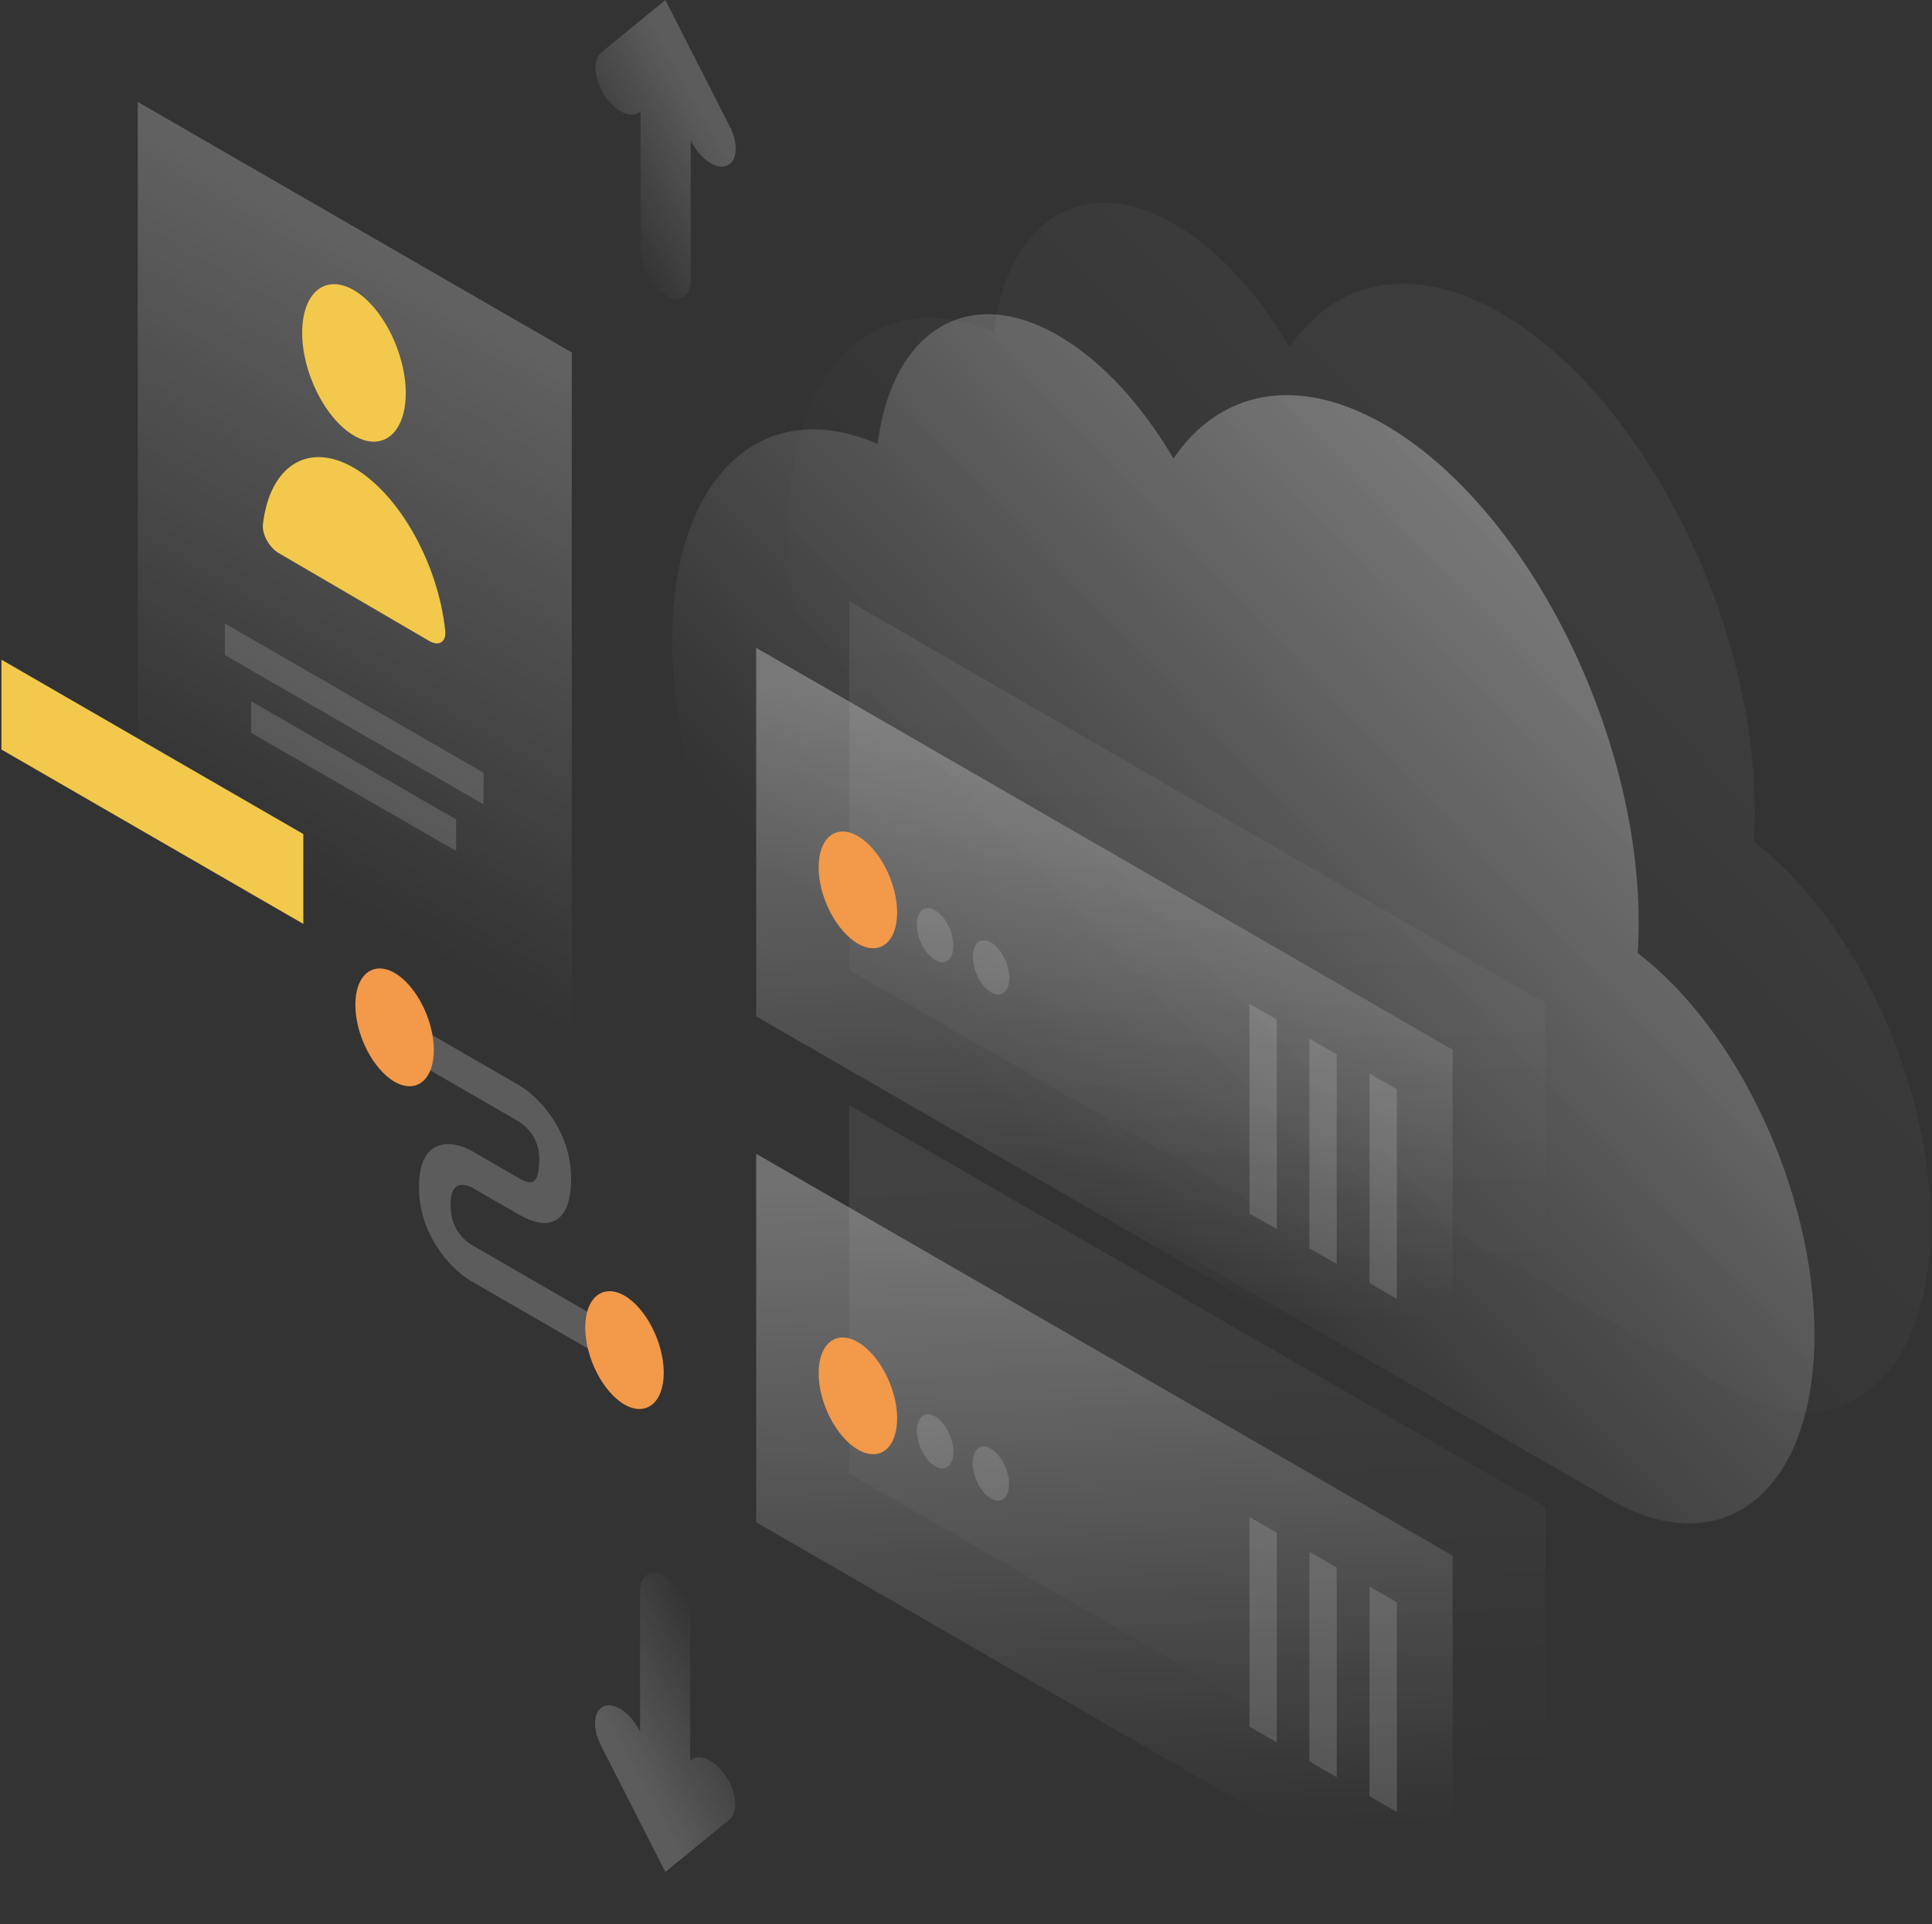 <svg width="514" height="512" viewBox="0 0 514 512" fill="none" xmlns="http://www.w3.org/2000/svg">
<rect x="0" y="0" width="514" height="512" fill="#333333" stroke="none"/>
<path opacity="0.07" d="M466.848 215.81C466.848 218.59 466.786 221.37 466.6 223.965C493.167 244.169 513.618 287.479 513.618 325.599C513.618 367.118 489.337 386.703 459.372 369.404C459.31 369.342 459.248 369.342 459.186 369.28L270.932 260.726C270.87 260.665 270.809 260.665 270.685 260.603C237.013 241.141 209.705 187.575 209.705 140.928C209.705 97.247 233.677 75.067 264.383 88.474C268.152 58.509 288.232 45.596 312.451 59.621C324.066 66.356 334.755 78.156 343.095 92.366C355.205 74.387 375.841 69.815 399.195 83.284C436.574 104.785 466.848 164.159 466.848 215.81Z" fill="url(#paint0_linear_13_582)"/>
<path opacity="0.4" d="M435.956 245.466C435.956 248.246 435.894 251.026 435.709 253.621C462.276 273.825 482.726 317.135 482.726 355.255C482.726 396.774 458.445 416.359 428.48 399.06C428.418 398.998 428.356 398.998 428.295 398.936L240.04 290.383C239.979 290.321 239.917 290.321 239.793 290.259C206.121 270.797 178.813 217.231 178.813 170.584C178.813 126.903 202.785 104.723 233.491 118.13C237.26 88.165 257.34 75.252 281.559 89.277C293.174 96.012 303.863 107.812 312.203 122.023C324.313 104.044 344.949 99.472 368.303 112.94C405.682 134.441 435.956 193.815 435.956 245.466Z" fill="url(#paint1_linear_13_582)"/>
<path opacity="0.2" d="M137.912 298.353L109.245 281.795V272.095L137.912 288.653C140.26 290.012 143.658 292.73 146.562 296.932C149.713 301.442 151.937 307.126 151.937 313.304C151.937 320.1 150.207 323.993 146.871 325.105C143.782 326.155 140.137 324.363 137.851 323.066L126.05 316.27L125.988 316.208C125 315.59 123.393 315.034 122.096 315.405C121.046 315.714 119.872 316.764 119.872 320.533C119.872 324.302 121.046 326.649 122.034 328.009C123.27 329.739 124.876 330.974 125.865 331.469L125.988 331.53L162.008 352.351V362.051L126.174 341.354C123.702 340.056 120.181 337.338 117.091 333.013C113.755 328.318 111.407 322.325 111.469 315.652C111.469 309.041 113.755 305.643 117.091 304.716C120.181 303.851 123.702 305.087 126.174 306.632L137.851 313.366C139.519 314.355 140.816 314.787 141.619 314.478C142.237 314.293 143.473 313.366 143.473 308.423C143.473 305.272 142.423 303.172 141.496 301.751C140.384 300.144 138.839 298.909 137.912 298.353Z" fill="white"/>
<path d="M115.423 279.385C115.423 287.355 110.727 291.124 104.981 287.849C99.236 284.513 94.54 275.369 94.54 267.337C94.54 259.367 99.236 255.598 104.981 258.873C110.727 262.209 115.423 271.415 115.423 279.385Z" fill="#F2994A"/>
<path d="M176.589 365.264C176.589 373.234 171.893 377.003 166.147 373.728C160.401 370.392 155.706 361.248 155.706 353.216C155.706 345.246 160.401 341.478 166.147 344.752C171.893 348.088 176.589 357.294 176.589 365.264Z" fill="#F2994A"/>
<path opacity="0.07" d="M225.954 160.019L411.243 266.967V365.017L225.892 258.07L225.954 160.019Z" fill="url(#paint2_linear_13_582)"/>
<path opacity="0.3" d="M201.179 172.376L386.467 279.323V377.374L201.179 270.426V172.376Z" fill="url(#paint3_linear_13_582)"/>
<path d="M217.798 230.761C217.798 238.67 222.494 247.752 228.239 251.088C233.985 254.425 238.681 250.718 238.681 242.809C238.681 234.901 233.985 225.819 228.239 222.482C222.494 219.146 217.798 222.853 217.798 230.761Z" fill="#F2994A"/>
<path opacity="0.15" d="M243.933 246.022C243.933 249.667 246.095 253.93 248.814 255.475C251.471 257.019 253.633 255.289 253.633 251.644C253.633 247.999 251.471 243.736 248.752 242.191C246.095 240.647 243.933 242.377 243.933 246.022Z" fill="white"/>
<path opacity="0.15" d="M258.823 254.61C258.823 258.255 260.985 262.518 263.703 264.063C266.36 265.607 268.523 263.877 268.523 260.232C268.523 256.587 266.36 252.324 263.642 250.779C260.985 249.235 258.823 250.965 258.823 254.61Z" fill="white"/>
<path opacity="0.15" d="M339.697 271.291V327.082L332.406 322.881V267.09L339.697 271.291Z" fill="white"/>
<path opacity="0.15" d="M355.637 280.559V336.349L348.347 332.148V276.358L355.637 280.559Z" fill="white"/>
<path opacity="0.15" d="M371.639 289.826V345.617L364.349 341.416V285.625L371.639 289.826Z" fill="white"/>
<path opacity="0.07" d="M225.892 294.028L411.181 400.975V499.025L225.892 392.078V294.028Z" fill="url(#paint4_linear_13_582)"/>
<path opacity="0.3" d="M201.179 307.002L386.467 413.95V512L201.179 405.053V307.002Z" fill="url(#paint5_linear_13_582)"/>
<path d="M217.798 365.388C217.798 373.296 222.494 382.378 228.239 385.714C233.985 389.051 238.681 385.344 238.681 377.435C238.681 369.527 233.985 360.445 228.239 357.109C222.494 353.772 217.798 357.479 217.798 365.388Z" fill="#F2994A"/>
<path opacity="0.15" d="M243.933 380.71C243.933 384.355 246.095 388.618 248.814 390.163C251.471 391.707 253.633 389.978 253.633 386.332C253.633 382.687 251.471 378.424 248.752 376.879C246.095 375.335 243.933 377.003 243.933 380.71Z" fill="white"/>
<path opacity="0.15" d="M258.761 389.298C258.761 392.943 260.923 397.206 263.642 398.751C266.299 400.295 268.461 398.565 268.461 394.92C268.461 391.275 266.299 387.012 263.58 385.467C260.923 383.861 258.761 385.591 258.761 389.298Z" fill="white"/>
<path opacity="0.15" d="M339.697 407.833V463.623L332.406 459.422V403.632L339.697 407.833Z" fill="white"/>
<path opacity="0.15" d="M355.637 417.1V472.891L348.347 468.69V412.899L355.637 417.1Z" fill="white"/>
<path opacity="0.15" d="M371.639 426.368V482.158L364.349 477.957V422.167L371.639 426.368Z" fill="white"/>
<path opacity="0.3" d="M36.649 27.123L152.123 93.787V307.744L36.649 241.018V27.123Z" fill="url(#paint6_linear_13_582)"/>
<path d="M107.947 104.599C107.947 115.288 101.769 120.354 94.17 115.906C86.57 111.457 80.392 99.224 80.392 88.536C80.392 77.847 86.57 72.781 94.17 77.229C101.769 81.678 107.947 93.911 107.947 104.599Z" fill="#F2C94C"/>
<path d="M94.17 124.494C81.875 117.327 71.742 124.061 69.951 139.507C69.642 142.164 71.68 145.747 74.152 147.168L114.249 170.584C116.721 172.005 118.76 170.893 118.451 167.804C116.597 150.196 106.403 131.661 94.17 124.494Z" fill="#F2C94C"/>
<path opacity="0.15" d="M59.818 165.889L128.645 205.615V214.018L59.818 174.291V165.889Z" fill="white"/>
<path opacity="0.15" d="M66.8 186.586L121.354 218.034V226.437L66.8 194.989V186.586Z" fill="white"/>
<path d="M80.701 221.926L0.382 175.527V199.437L80.701 245.837V221.926Z" fill="#F2C94C"/>
<path opacity="0.2" d="M177.021 0L194.197 33.734C196.545 38.368 196.174 43.001 193.332 44.113C190.49 45.225 186.289 42.322 183.941 37.688L183.756 37.255V74.696C183.756 78.959 180.79 80.689 177.083 78.589C173.376 76.426 170.411 71.298 170.411 67.035V29.594L170.225 29.78C167.877 31.695 163.614 29.718 160.834 25.331C157.992 20.945 157.621 15.878 159.969 13.963L177.021 0Z" fill="url(#paint7_linear_13_582)"/>
<path opacity="0.2" d="M177.021 498.099L159.846 464.365C157.498 459.731 157.868 455.097 160.711 453.985C163.553 452.873 167.754 455.777 170.102 460.411L170.287 460.843V423.402C170.287 419.139 173.253 417.409 176.96 419.51C180.667 421.672 183.632 426.8 183.632 431.063V468.504L183.818 468.319C186.165 466.404 190.428 468.381 193.209 472.767C196.051 477.154 196.421 482.22 194.074 484.135L177.021 498.099Z" fill="url(#paint8_linear_13_582)"/>
<defs>
<linearGradient id="paint0_linear_13_582" x1="502.565" y1="97.825" x2="311.39" y2="279.159" gradientUnits="userSpaceOnUse">
<stop stop-color="white"/>
<stop offset="1" stop-color="white" stop-opacity="0"/>
</linearGradient>
<linearGradient id="paint1_linear_13_582" x1="471.667" y1="127.481" x2="280.492" y2="308.815" gradientUnits="userSpaceOnUse">
<stop stop-color="white"/>
<stop offset="1" stop-color="white" stop-opacity="0"/>
</linearGradient>
<linearGradient id="paint2_linear_13_582" x1="314.78" y1="167.86" x2="321.683" y2="341.298" gradientUnits="userSpaceOnUse">
<stop stop-color="white"/>
<stop offset="1" stop-color="white" stop-opacity="0"/>
</linearGradient>
<linearGradient id="paint3_linear_13_582" x1="290.065" y1="180.216" x2="296.969" y2="353.655" gradientUnits="userSpaceOnUse">
<stop stop-color="white"/>
<stop offset="1" stop-color="white" stop-opacity="0"/>
</linearGradient>
<linearGradient id="paint4_linear_13_582" x1="314.766" y1="301.889" x2="321.67" y2="475.327" gradientUnits="userSpaceOnUse">
<stop stop-color="white"/>
<stop offset="1" stop-color="white" stop-opacity="0"/>
</linearGradient>
<linearGradient id="paint5_linear_13_582" x1="290.052" y1="314.864" x2="296.956" y2="488.301" gradientUnits="userSpaceOnUse">
<stop stop-color="white"/>
<stop offset="1" stop-color="white" stop-opacity="0"/>
</linearGradient>
<linearGradient id="paint6_linear_13_582" x1="164.498" y1="45.927" x2="61.993" y2="223.517" gradientUnits="userSpaceOnUse">
<stop stop-color="white"/>
<stop offset="1" stop-color="white" stop-opacity="0"/>
</linearGradient>
<linearGradient id="paint7_linear_13_582" x1="189.244" y1="34.028" x2="157.907" y2="51.497" gradientUnits="userSpaceOnUse">
<stop stop-color="white"/>
<stop offset="1" stop-color="white" stop-opacity="0"/>
</linearGradient>
<linearGradient id="paint8_linear_13_582" x1="164.766" y1="464.094" x2="196.103" y2="446.625" gradientUnits="userSpaceOnUse">
<stop stop-color="white"/>
<stop offset="1" stop-color="white" stop-opacity="0"/>
</linearGradient>
</defs>
</svg>
